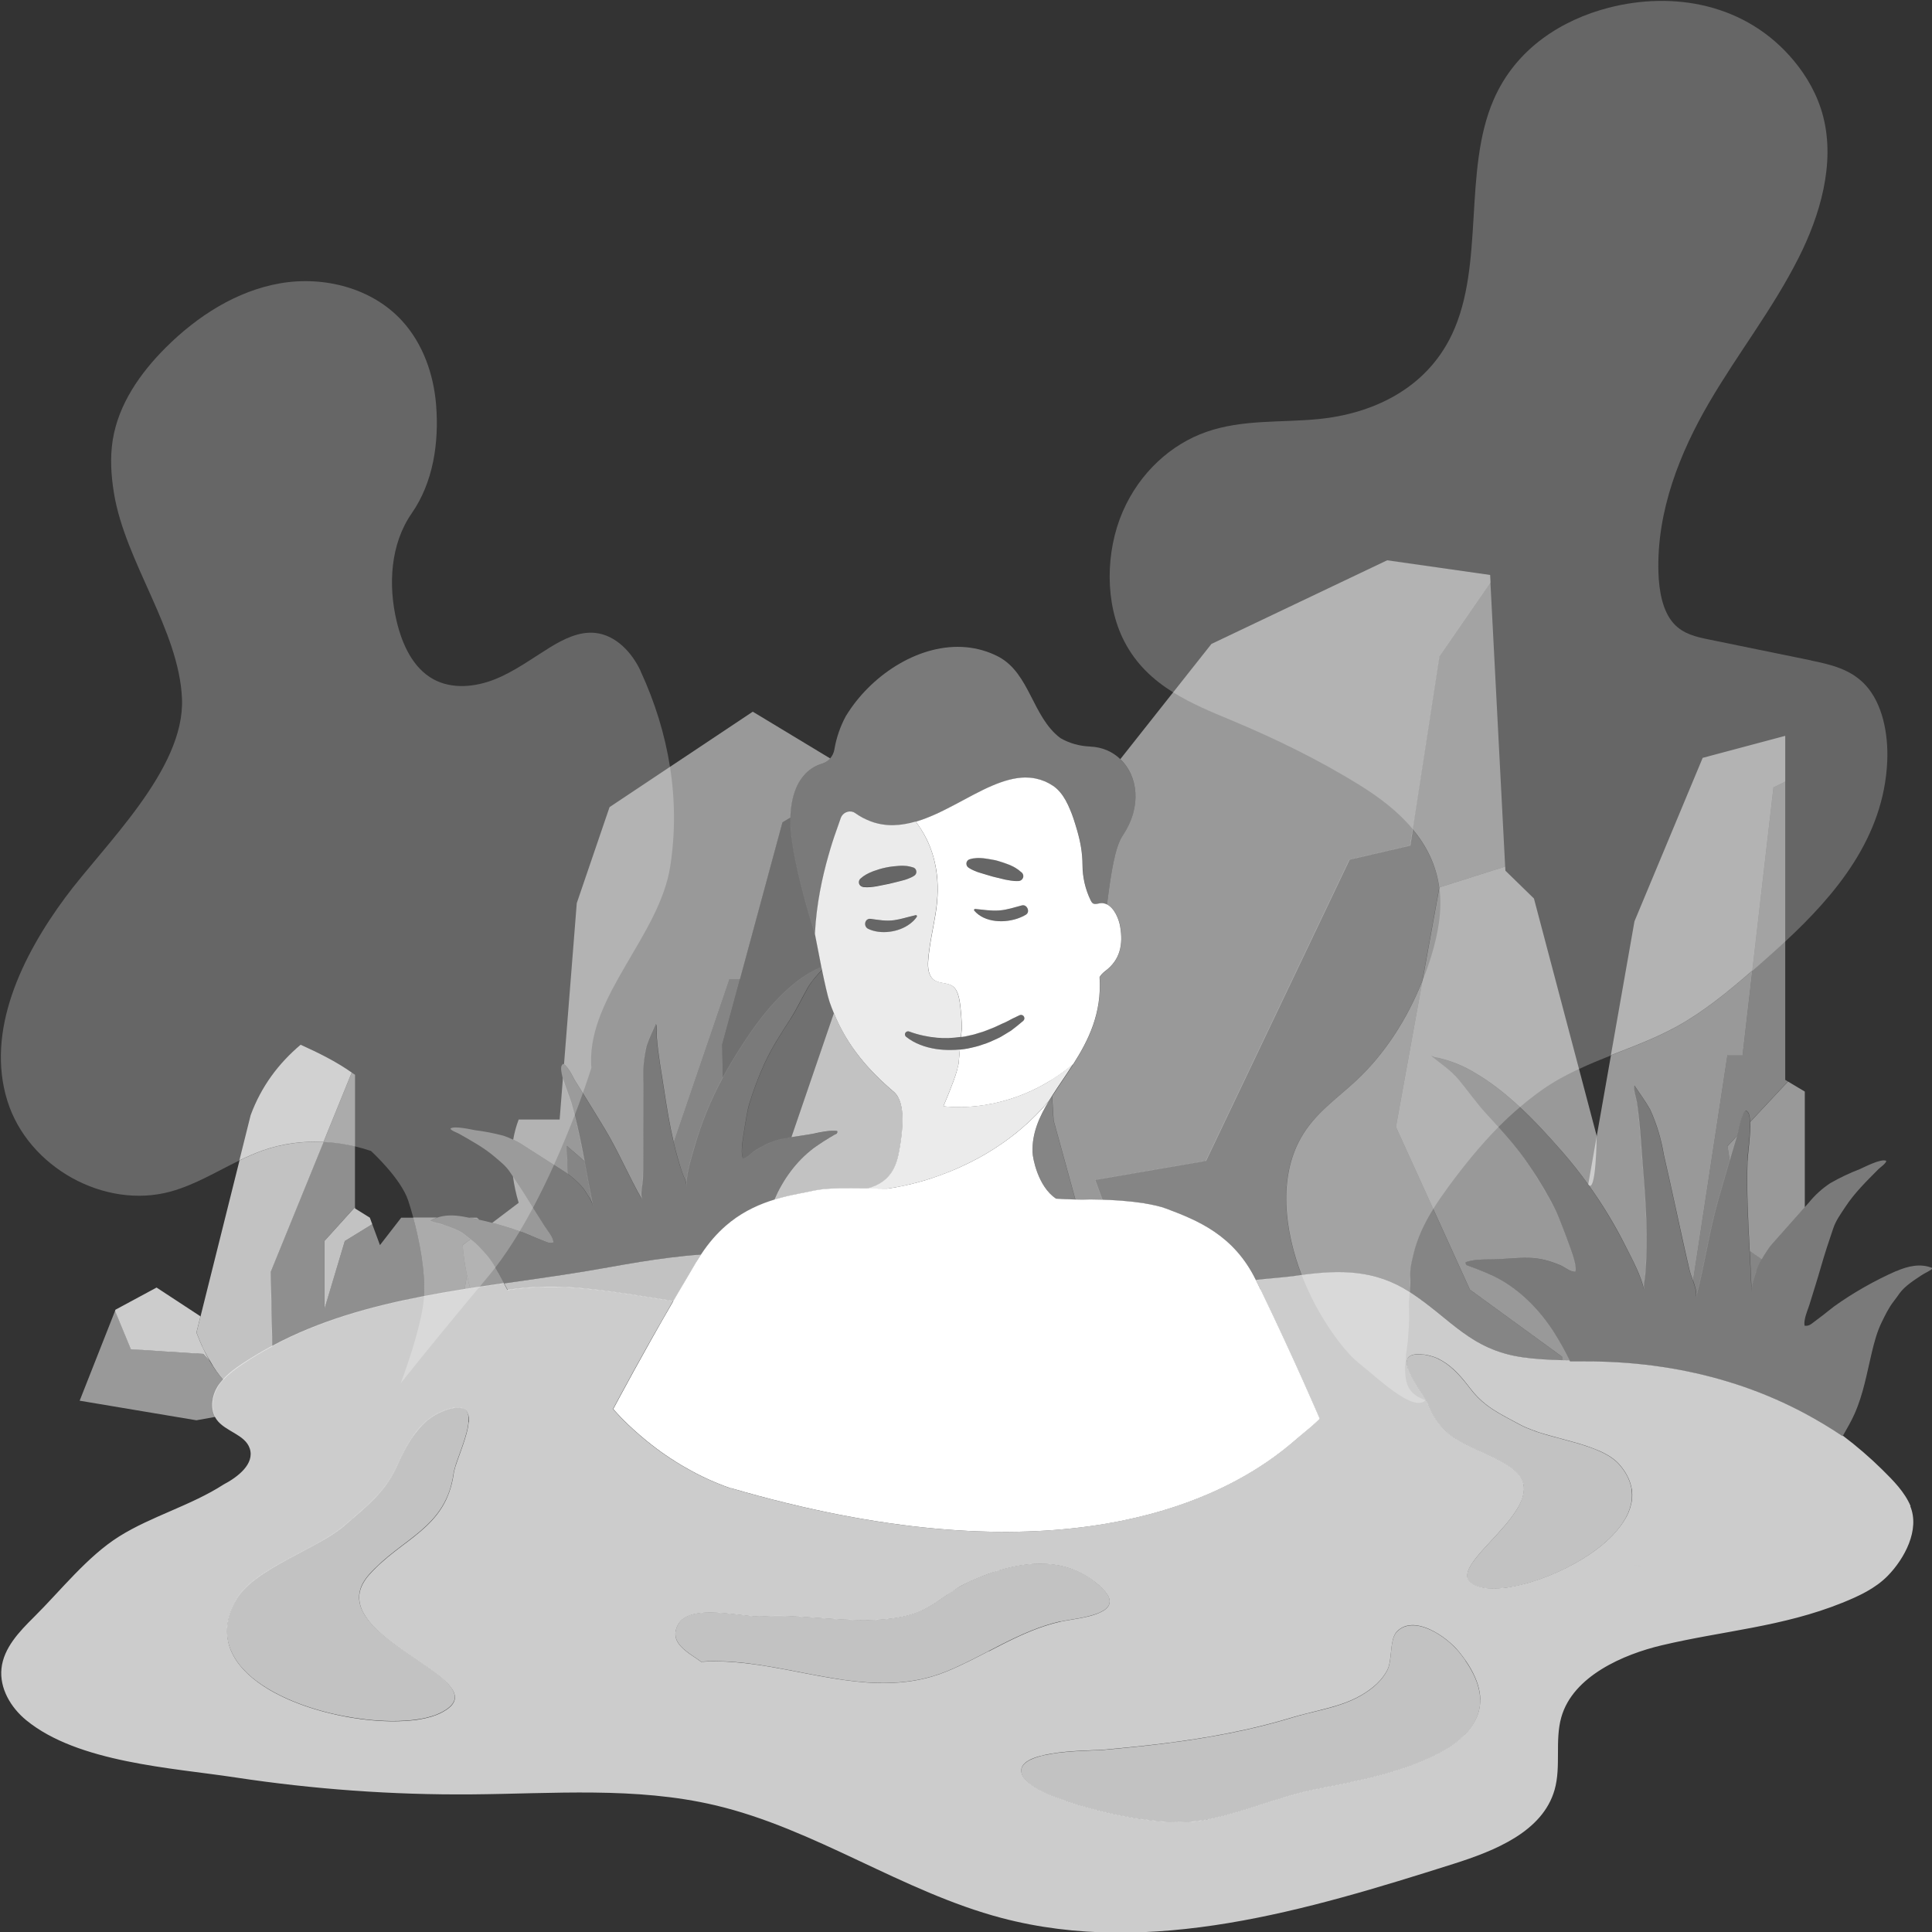 <svg viewBox="0 0 300 300" xmlns="http://www.w3.org/2000/svg"><rect x="0" y="0" width="300" height="300" fill="#333333" stroke="none"/><g fill="#fff"><path d="m 99.49 104.23 c -1.36 -2.94 -3.88 -5.62 -7.07 -5.95 -2.51 -.26 -4.93 .96 -7.09 2.29 -2.8 1.73 -5.47 3.71 -8.51 4.92 -3.05 1.21 -6.62 1.56 -9.51 -.01 -3.21 -1.75 -4.88 -5.46 -5.73 -9.06 -1.31 -5.55 -.98 -11.92 2.35 -16.71 3.32 -4.78 4.26 -10.89 3.79 -16.83 -.38 -4.77 -2.06 -9.52 -5.26 -13.03 -4.67 -5.13 -12.16 -7.03 -18.94 -5.86 s -12.88 5.09 -17.79 9.99 c -3.95 3.94 -7.33 8.78 -8.22 14.32 -.44 2.75 -.26 5.56 .19 8.3 1.76 10.7 10.12 21.25 10.56 31.91 .45 11 -12.08 22.67 -18.11 30.83 -6.74 9.11 -12.38 20.71 -9.01 31.58 3.2 10.33 15.12 16.94 25.4 14.09 3.75 -1.04 7.12 -3.11 10.64 -4.82 1.18 -.57 2.38 -1.1 3.61 -1.54 3.03 -1.07 6.25 -1.49 9.45 -1.33 1.65 .08 3.29 .31 4.89 .69 .84 .2 1.66 .43 2.48 .71 .07 .07 4.64 4.25 5.78 7.71 .25 .75 .52 1.66 .79 2.66 .97 3.59 1.92 8.43 1.66 12.23 0 .06 -.01 .13 -.01 .19 -.29 3.68 -2.21 9.4 -3.14 12 -.25 .71 -.42 1.16 -.48 1.3 .56 -.7 3.83 -4.83 10.44 -12.81 .23 -.28 .47 -.57 .71 -.85 .01 -.01 .01 -.02 .02 -.02 .34 -.41 .68 -.82 1.03 -1.24 .46 -.56 .93 -1.12 1.42 -1.71 .37 -.44 .72 -.89 1.08 -1.35 1.33 -1.73 2.59 -3.63 3.78 -5.61 .72 -1.2 1.41 -2.43 2.07 -3.67 1.18 -2.22 2.27 -4.47 3.25 -6.64 1.26 -2.8 2.35 -5.46 3.23 -7.75 .49 -1.27 .91 -2.41 1.26 -3.41 .87 -2.43 1.33 -3.94 1.33 -3.94 -.02 -.23 -.03 -.45 -.04 -.68 -.36 -10.59 10.64 -19.93 12.29 -30.63 .8 -5.18 .75 -10.35 -.04 -15.4 -.8 -5.1 -2.35 -10.08 -4.55 -14.84 z" opacity=".25"/><path d="m 281.19 102.54 c -5.29 -1.08 -10.59 -2.16 -15.88 -3.25 -1.91 -.39 -3.93 -.84 -5.4 -2.45 -1.74 -1.91 -2.3 -5.04 -2.39 -7.96 -.29 -9.55 3.36 -18.62 7.84 -26.31 s 9.88 -14.51 13.94 -22.56 c 3.29 -6.52 5.7 -14.57 3.8 -21.92 -.85 -3.31 -2.53 -6.22 -4.52 -8.62 -7.42 -8.96 -18.79 -10.86 -28.82 -8.26 -7.12 1.85 -14.35 6.23 -17.84 14.3 -4.76 10.99 -1.37 25.59 -6.43 36.35 -4.12 8.76 -12.71 12.42 -20.73 13.21 -5.85 .58 -11.83 .02 -17.48 2.01 -5.35 1.88 -10.28 6.21 -12.95 12.38 s -2.8 14.21 .24 20.11 c 1.84 3.58 4.55 6.03 7.59 7.93 2.84 1.77 5.96 3.06 8.95 4.3 6.87 2.87 13.64 6.15 20.14 10.19 2.86 1.78 5.82 3.98 8.13 6.77 2.09 2.51 3.65 5.5 4.13 9.1 0 .03 .01 .05 .01 .08 .45 3.52 -.24 7.12 -1.25 10.45 -.41 1.34 -.88 2.64 -1.39 3.91 -2.42 6.09 -5.96 11.47 -10.29 15.51 -3.01 2.81 -6.46 5.09 -8.62 8.95 -3.44 6.14 -2.54 14.25 .16 21.25 .4 1.03 .83 2.03 1.3 3 .08 .17 .16 .34 .24 .51 .44 .89 .91 1.76 1.4 2.58 .16 .28 .34 .57 .53 .88 .05 .09 .11 .18 .17 .27 .14 .22 .28 .45 .43 .68 .08 .12 .16 .24 .24 .36 .14 .21 .28 .42 .43 .63 .09 .14 .19 .27 .29 .41 .15 .21 .3 .41 .45 .62 .1 .14 .21 .27 .31 .41 .16 .2 .32 .41 .48 .61 .11 .14 .22 .27 .33 .4 .17 .2 .34 .39 .52 .59 .11 .12 .22 .25 .33 .37 .19 .21 .39 .4 .59 .59 .1 .09 .19 .19 .29 .28 .3 .27 .6 .53 .91 .77 s 0 0 0 0 c 2.01 1.53 7.87 7.28 9.89 5.56 .4 -.34 -2.63 -.36 -2.99 -3.67 -.23 -2.05 .09 -2.27 .05 -3.44 l .28 -2.08 c .15 -2.25 .25 -2.47 .2 -4.95 0 -.24 -.01 -.5 -.02 -.79 -.01 -.55 .06 -1.26 .12 -1.96 .06 -.68 .12 -1.34 .09 -1.81 h .03 v -.03 c -.12 -1.69 .11 -2.5 .43 -3.9 .6 -2.65 1.76 -5.01 3.11 -7.18 .72 -1.16 1.5 -2.28 2.29 -3.36 2.44 -3.33 5.03 -6.52 7.83 -9.36 1.08 -1.1 2.2 -2.12 3.34 -3.1 1.74 -1.48 3.54 -2.83 5.44 -3.97 1.23 -.73 2.48 -1.36 3.75 -1.95 1.64 -.76 3.3 -1.45 4.97 -2.11 3.47 -1.36 6.97 -2.65 10.3 -4.49 4.13 -2.29 7.93 -5.4 11.65 -8.64 .75 -.65 1.5 -1.31 2.24 -1.97 .95 -.84 1.91 -1.71 2.87 -2.6 7.74 -7.2 15.28 -16.07 15.81 -27.94 .19 -4.32 -.75 -8.95 -3.32 -11.79 -2.31 -2.55 -5.5 -3.26 -8.52 -3.88 z" opacity=".25"/><path d="m 247.94 176.41 l -2.76 -10.45 -6.99 -26.44 -4.43 -4.32 -.03 -.64 -10.22 3.23 -.01 .06 -2.62 14.44 -4.12 22.69 5.78 12.71 5.71 12.56 14.31 10.42 v .56 c .39 .01 .79 .01 1.18 .02 -.71 -1.4 -1.45 -2.79 -2.28 -4.11 -2.26 -3.62 -5.46 -6.91 -9.26 -8.85 -1.33 -.63 -2.68 -1.19 -4.07 -1.69 -.41 -.07 -.6 -.27 -.57 -.6 1.1 -.42 2.63 -.44 3.75 -.44 2.03 0 4.05 -.3 6.08 -.25 1.81 .05 3.27 .47 4.92 1.16 .71 .3 1.52 1.06 2.31 1 .2 -.64 -.25 -2.08 -.41 -2.62 s -2.09 -5.87 -2.81 -7.26 c -1.32 -2.56 -2.82 -5.03 -4.47 -7.38 -1.32 -1.88 -2.77 -3.56 -4.28 -5.23 -.6 -.66 -1.2 -1.32 -1.82 -1.99 -1.54 -1.68 -2.83 -3.52 -4.27 -5.28 -1.28 -1.55 -2.84 -2.53 -4.36 -3.78 .36 .18 .74 .3 1.15 .34 2.04 .47 3.95 1.25 5.74 2.35 2.45 1.43 4.74 3.26 6.89 5.26 2.38 2.21 4.59 4.64 6.63 6.98 1.42 1.63 2.75 3.31 4 5.05 s 1.32 -7.5 1.32 -7.5 z" opacity=".5"/><path d="m 219.37 128.75 l 4.14 -26.83 7.94 -11.5 -.06 -1.14 -15.99 -2.28 -27.29 12.99 -5.94 7.51 -8.2 10.37 c 2.7 2.59 3.4 7.36 .37 11.87 -1.23 1.83 -1.85 6.01 -2.44 10.7 1.18 .57 1.87 2.31 2.06 3.44 .47 2.78 -.01 5.17 -2.33 6.92 -.41 .3 -.67 .61 -.87 .94 .37 5.62 -1.73 9.83 -4.14 13.59 -1.09 1.7 -2.23 3.3 -3.24 4.9 l .23 3.76 3.39 12.31 c .88 .02 1.59 .03 1.61 .01 .01 -.01 1.07 -.03 2.6 .02 l -1.14 -3.11 17.21 -2.96 22.29 -46.77 9.43 -2.18 .39 -2.53 z" opacity=".5"/><path d="m 247.94 176.41 l -1.32 7.51 c 2.17 3.02 4.1 6.2 5.78 9.54 1.12 2.22 2.41 4.55 2.95 7 -.24 -.83 .04 -1.58 .13 -2.6 .46 -5.47 .1 -10.95 -.35 -16.4 -.28 -3.44 -.44 -6.95 -.96 -10.36 -.09 -.61 -.61 -2.04 -.38 -2.55 .82 1.23 1.72 2.43 2.44 3.73 1.02 2.24 1.73 4.59 2.13 7.02 .63 2.75 1.25 5.5 1.84 8.25 .7 3.21 1.39 6.41 2.14 9.6 .12 .51 .34 1.1 .56 1.71 l 5.34 -35.04 h 2.35 l 1.51 -13.08 c -3.72 3.24 -7.52 6.35 -11.65 8.64 -3.33 1.84 -6.83 3.13 -10.3 4.49 l -2.21 12.55 z" opacity=".5"/><path d="m 271.36 180.22 c -.16 4.7 .09 9.36 .34 14.04 l 1.86 1.28 c .6 -1.05 1.31 -2.04 1.63 -2.39 1.69 -1.89 3.38 -3.79 5.06 -5.7 v -17.95 l -2.61 -1.56 -5.87 6.28 c .09 1.91 -.35 4.8 -.4 6 z" opacity=".5"/><path d="m 272.1 150.72 l -1.51 13.08 h -2.35 l -5.34 35.04 c .31 .88 .59 1.78 .49 2.52 1.32 -4.99 2.01 -10.08 3.43 -15.08 .58 -2.03 1.17 -4.06 1.77 -6.08 l -.34 -2.24 1.46 -1.57 c .07 -.22 .13 -.44 .2 -.67 -.05 .16 .54 -2.92 1.19 -3.29 .47 .26 .53 .66 .6 1.14 .03 .19 .04 .41 .05 .64 l 5.87 -6.28 -.41 -.25 v -21.54 c -.96 .89 -1.92 1.76 -2.87 2.6 -.74 .66 -1.49 1.32 -2.24 1.97 z" opacity=".4"/><path d="m 228.24 200.25 l -5.71 -12.56 c -1.36 2.18 -2.51 4.53 -3.11 7.18 -.32 1.4 -.54 2.2 -.43 3.9 v .03 s -.03 0 -.03 0 c .03 .47 -.03 1.13 -.09 1.81 .02 .01 .04 .02 .06 .04 6.32 4.07 9.37 8.98 17.56 10.14 2.01 .28 4.03 .4 6.06 .44 v -.56 z" opacity=".4"/><path d="m 177.66 186.85 s 0 .01 0 .02 c 1.29 .2 2.5 .47 3.45 .83 4.87 1.82 10.48 4.08 13.9 11.08 1.16 -.13 2.32 -.25 3.48 -.34 .9 -.07 1.8 -.17 2.7 -.3 .31 -.04 .62 -.09 .92 -.13 -2.7 -7 -3.6 -15.11 -.16 -21.25 2.16 -3.86 5.61 -6.14 8.62 -8.95 4.33 -4.04 7.87 -9.42 10.29 -15.51 l 2.62 -14.44 c -.48 -3.6 -2.04 -6.59 -4.13 -9.1 l -.39 2.53 -9.43 2.18 -22.29 46.77 -17.21 2.96 1.14 3.11 c 1.76 .06 4.15 .2 6.33 .53 .05 0 .1 .01 .14 .01 z" opacity=".4"/><path d="m 294.46 197.36 c -3.34 1.47 -6.73 3.39 -9.69 5.52 -1.15 .92 -2.31 1.82 -3.49 2.69 -.32 .24 -.67 .34 -1.04 .29 -.01 0 -.01 0 -.02 0 -.06 -.27 -.04 -.59 .02 -.92 .14 -.84 .56 -1.79 .76 -2.45 .58 -1.9 1.19 -3.78 1.73 -5.68 .58 -2.04 1.25 -4.06 1.93 -6.06 .44 -1.28 1.12 -2.18 1.89 -3.35 1.44 -2.2 3.31 -4.01 5.15 -5.87 .26 -.26 1.19 -.89 1.2 -1.27 -.76 -.45 -3.75 1.14 -4.06 1.26 -1.61 .62 -3.16 1.35 -4.65 2.21 -1.27 .84 -2.38 1.85 -3.34 3.04 -.2 .23 -.41 .46 -.62 .69 -1.68 1.9 -3.36 3.8 -5.06 5.7 -.31 .35 -1.03 1.34 -1.63 2.39 -.37 .65 -.7 1.33 -.86 1.88 -.31 1.1 -.74 2.09 -.71 3.23 -.07 -2.14 -.18 -4.26 -.3 -6.39 -.25 -4.67 -.5 -9.33 -.34 -14.04 .04 -1.2 .49 -4.09 .4 -6 -.01 -.23 -.03 -.45 -.05 -.64 -.07 -.48 -.14 -.89 -.6 -1.14 -.65 .38 -1.23 3.45 -1.19 3.29 -.07 .22 -.13 .44 -.2 .67 -.38 1.27 -.75 2.54 -1.13 3.8 -.6 2.03 -1.19 4.05 -1.77 6.08 -1.42 5 -2.11 10.09 -3.43 15.08 .1 -.74 -.18 -1.64 -.49 -2.52 -.21 -.61 -.44 -1.2 -.56 -1.71 -.76 -3.19 -1.45 -6.4 -2.14 -9.6 -.59 -2.76 -1.21 -5.51 -1.84 -8.25 -.4 -2.44 -1.11 -4.78 -2.13 -7.02 -.72 -1.3 -1.61 -2.5 -2.44 -3.73 -.23 .51 .29 1.95 .38 2.55 .51 3.42 .67 6.93 .96 10.36 .45 5.46 .81 10.94 .35 16.4 -.09 1.02 -.37 1.77 -.13 2.6 -.54 -2.45 -1.83 -4.79 -2.95 -7 -1.69 -3.34 -3.61 -6.52 -5.78 -9.54 -1.25 -1.74 -2.58 -3.42 -4 -5.05 -2.04 -2.35 -4.25 -4.77 -6.63 -6.98 -2.15 -2 -4.44 -3.83 -6.89 -5.26 -1.79 -1.1 -3.71 -1.88 -5.74 -2.35 -.41 -.04 -.79 -.16 -1.15 -.34 1.51 1.25 3.08 2.23 4.36 3.78 1.44 1.76 2.73 3.6 4.27 5.28 .61 .67 1.22 1.33 1.82 1.99 1.51 1.67 2.96 3.35 4.28 5.23 1.65 2.36 3.14 4.83 4.47 7.38 .72 1.39 2.65 6.72 2.81 7.26 .16 .55 .6 1.99 .41 2.62 -.79 .06 -1.6 -.71 -2.31 -1 -1.65 -.69 -3.11 -1.11 -4.92 -1.16 -2.03 -.05 -4.04 .24 -6.08 .25 -1.13 0 -2.65 .01 -3.75 .44 -.03 .33 .17 .54 .57 .6 1.38 .5 2.74 1.06 4.07 1.69 3.8 1.95 7 5.24 9.26 8.85 .83 1.32 1.56 2.71 2.28 4.11 .03 .06 .06 .11 .09 .17 h .69 c 1.82 0 3.65 .01 5.47 .08 3.7 .16 7.31 .57 10.82 1.23 6.89 1.29 13.4 3.53 19.45 6.76 2.01 1.07 3.97 2.25 5.88 3.54 .02 -.03 .03 -.05 .04 -.08 .63 -1.12 1.29 -2.23 1.81 -3.4 1.37 -3.07 1.92 -6.35 2.7 -9.61 .37 -1.54 .81 -3.18 1.51 -4.61 .56 -1.14 1.11 -2.3 1.91 -3.31 .31 -.39 .57 -.78 .86 -1.18 .86 -1.18 2.27 -2.05 3.45 -2.84 .52 -.35 1.29 -.64 1.73 -1.07 -1.86 -.81 -3.88 -.34 -5.67 .45 z" opacity=".35"/><path d="m 31.41 209.1 c .05 .11 .1 .22 .16 .33 .34 .7 .7 1.37 1.11 2 .58 1.05 1.24 1.99 2 2.84 .86 -.96 1.94 -1.75 3.03 -2.48 1.49 -1 3.02 -1.91 4.58 -2.74 l -.25 -11.58 8.21 -20.15 c -3.2 -.15 -6.42 .26 -9.45 1.33 -1.23 .44 -2.43 .97 -3.61 1.54 l -6.68 26.73 c .19 .5 .39 .98 .59 1.46 .11 .25 .21 .49 .32 .72 z" opacity=".7"/><path d="m 64.17 189.08 h -1.87 l -3.3 4.26 -1.2 -3.25 -4.26 2.62 -3.18 10.55 v -10.55 l 4.76 -5.28 v -9.43 c -1.61 -.39 -3.25 -.61 -4.89 -.69 l -8.21 20.15 .25 11.58 c 7.34 -3.93 15.34 -6.16 23.56 -7.74 .26 -3.8 -.69 -8.64 -1.66 -12.23 z" opacity=".45"/><path d="m 31.59 210.24 l .92 1.01 c -.33 -.58 -.65 -1.19 -.94 -1.82 -.05 -.11 -.1 -.22 -.16 -.33 -.11 -.24 -.22 -.48 -.32 -.72 -.2 -.47 -.4 -.96 -.59 -1.46 l .63 -2.52 -6.82 -4.47 -6.38 3.44 -.07 .19 2.46 5.95 11.26 .73 z" opacity=".75"/><path d="m 33.8 215.42 c .25 -.42 .54 -.8 .87 -1.15 -.81 -.9 -1.52 -1.92 -2.16 -3.03 l -.92 -1.01 -11.26 -.73 -2.46 -5.95 -5.5 13.95 18.13 3.04 2.94 -.53 c -.71 -1.41 -.46 -3.21 .37 -4.59 z" opacity=".5"/><path d="m 104.04 119.07 l -9.39 6.26 -5.09 14.91 -1.98 25.02 c .64 .35 1.64 2.4 1.57 2.29 .45 .73 .9 1.45 1.35 2.17 1.13 1.83 2.26 3.65 3.37 5.49 2.2 3.64 3.78 7.48 5.88 11.13 -.39 -.94 .08 -2.46 .1 -3.48 .05 -2.63 .04 -5.25 .03 -7.88 -.01 -2.26 0 -4.51 .02 -6.77 -.12 -1.97 .06 -3.93 .52 -5.86 .38 -1.15 .93 -2.24 1.41 -3.35 .3 .36 .12 1.57 .16 2.06 .21 2.76 .74 5.52 1.15 8.25 .41 2.71 .85 5.41 1.48 8.08 l 8.65 -25.35 h 1.63 l 6.6 -24.36 1.23 -.74 c 0 -.07 0 -.16 0 -.23 .15 -3.28 1.11 -5.27 2.25 -6.48 .85 -.91 1.81 -1.38 2.61 -1.62 .52 -.16 .97 -.45 1.32 -.84 l -12.02 -7.26 -12.84 8.56 z" opacity=".5"/><path d="m 112.24 167.33 c .42 -.78 .86 -1.56 1.32 -2.32 2.53 -4.19 5.53 -8.72 9.46 -12.01 1.35 -1.18 2.87 -2.14 4.56 -2.88 -.41 -1.99 -.77 -3.9 -.92 -4.71 -.7 -2.18 -2.74 -8.82 -3.58 -14.17 -.25 -1.61 -.39 -3.09 -.36 -4.31 l -1.23 .74 -9.35 34.5 z" opacity=".3"/><path d="m 126.63 175.96 c -1.23 .26 -2.48 .4 -3.72 .6 -.55 .09 -1.09 .19 -1.63 .31 -1.57 .37 -2.76 .96 -4.07 1.8 -.57 .36 -1.13 1.11 -1.83 1.2 -.29 -.46 -.18 -1.66 -.15 -2.12 .04 -.45 .7 -4.95 1.06 -6.17 .67 -2.23 1.49 -4.43 2.48 -6.57 1.1 -2.38 2.5 -4.51 3.93 -6.74 1.02 -1.59 1.79 -3.26 2.72 -4.89 .61 -1.07 1.41 -1.92 2.23 -2.8 -.03 -.15 -.06 -.31 -.1 -.46 -1.69 .74 -3.21 1.7 -4.56 2.88 -3.93 3.29 -6.93 7.82 -9.46 12.01 -.46 .77 -.9 1.54 -1.32 2.32 -1.88 3.48 -3.35 7.09 -4.42 10.83 -.55 1.93 -1.23 3.99 -1.23 6 .05 -.69 -.34 -1.22 -.61 -2.01 -.54 -1.57 -.99 -3.16 -1.36 -4.77 -.63 -2.67 -1.07 -5.38 -1.48 -8.08 -.41 -2.73 -.94 -5.5 -1.15 -8.25 -.04 -.49 .14 -1.7 -.16 -2.06 -.48 1.11 -1.03 2.21 -1.41 3.35 -.46 1.94 -.63 3.89 -.52 5.86 -.03 2.26 -.03 4.51 -.02 6.77 .01 2.63 .02 5.25 -.03 7.88 -.02 1.02 -.49 2.55 -.1 3.48 -2.1 -3.65 -3.68 -7.49 -5.88 -11.13 -1.11 -1.84 -2.24 -3.66 -3.37 -5.49 -.45 -.72 -.9 -1.45 -1.35 -2.17 .07 .11 -.93 -1.95 -1.57 -2.29 -.03 -.02 -.07 -.05 -.1 -.06 -.36 .29 -.34 .61 -.31 1 .03 .34 .12 .75 .23 1.18 .38 1.42 1.11 3.13 1.34 3.93 .17 .61 .33 1.21 .49 1.82 .61 2.38 1.09 4.79 1.54 7.19 .44 2.34 .85 4.68 1.34 7.03 -.19 -.9 -.75 -1.59 -1.23 -2.39 -.55 -.91 -1.96 -2.13 -2.69 -2.67 -.12 -.09 -.22 -.16 -.29 -.21 -.63 -.4 -1.25 -.8 -1.88 -1.2 -1.43 -.91 -2.86 -1.83 -4.29 -2.74 -.64 -.45 -1.32 -.83 -2.03 -1.17 -.48 -.22 -.96 -.43 -1.47 -.6 -1.47 -.39 -2.96 -.68 -4.48 -.87 -.29 -.04 -3.21 -.74 -3.78 -.24 .08 .3 1.02 .62 1.29 .77 1.96 1.12 3.94 2.19 5.62 3.64 .9 .77 1.66 1.35 2.29 2.27 .17 .24 .33 .49 .49 .73 .81 1.2 1.62 2.41 2.36 3.65 .24 .4 .5 .8 .75 1.2 .61 .97 1.23 1.94 1.85 2.92 .43 .67 1.33 1.7 1.33 2.49 -.32 .11 -.65 .1 -.98 -.03 -1.2 -.46 -2.39 -.95 -3.56 -1.46 -.23 -.09 -.47 -.16 -.71 -.24 -1.38 -.49 -2.8 -.93 -4.25 -1.31 -.68 -.18 -1.36 -.34 -2.05 -.49 -.1 -.02 -.2 -.04 -.29 -.06 -.41 -.09 -.83 -.16 -1.24 -.24 -.33 -.06 -.66 -.13 -.98 -.19 -1.34 -.23 -2.76 -.27 -4.02 .19 -.35 .13 -.69 .28 -1.01 .5 .47 .26 1.19 .34 1.71 .52 1.19 .4 2.59 .82 3.56 1.59 .32 .25 .62 .5 .95 .74 .01 .01 .02 .02 .03 .02 .89 .64 1.59 1.44 2.3 2.23 .58 .64 1.07 1.38 1.52 2.12 .24 .4 .47 .8 .69 1.2 .23 .43 .46 .86 .69 1.29 3.53 -.51 7.06 -1 10.55 -1.55 1.51 -.24 3.02 -.48 4.51 -.75 .44 -.08 .87 -.15 1.31 -.23 3.15 -.56 6.21 -1.08 9.24 -1.46 1.66 -.21 3.32 -.38 4.97 -.49 1.2 -1.81 2.48 -3.26 3.82 -4.43 2.15 -1.87 4.45 -3.04 6.81 -3.83 .24 -.08 .48 -.16 .72 -.23 1.3 -3.04 3.37 -5.98 6.16 -8.07 1.04 -.73 2.11 -1.42 3.22 -2.06 .34 -.13 .47 -.32 .39 -.57 -1.04 -.13 -2.37 .14 -3.36 .34 z" opacity=".35"/><path d="m 296.69 233.9 c -.93 -2.23 -2.7 -4 -4.42 -5.7 -1.95 -1.92 -3.99 -3.67 -6.11 -5.27 -.02 .03 -.03 .05 -.04 .08 -1.91 -1.29 -3.87 -2.46 -5.88 -3.54 -6.04 -3.22 -12.55 -5.47 -19.45 -6.76 -3.51 -.66 -7.12 -1.07 -10.82 -1.23 -1.82 -.08 -3.64 -.09 -5.47 -.08 -.23 0 -.46 0 -.69 0 -.03 -.06 -.06 -.11 -.09 -.17 -.39 0 -.79 -.01 -1.18 -.02 -2.03 -.05 -4.05 -.16 -6.06 -.44 -8.19 -1.15 -11.24 -6.06 -17.56 -10.14 -.02 -.01 -.04 -.02 -.06 -.04 -5.39 -3.45 -10.79 -3.41 -16.77 -2.61 -.31 .04 -.61 .08 -.92 .13 -.9 .13 -1.8 .22 -2.7 .3 -1.16 .1 -2.32 .21 -3.48 .34 0 0 0 .01 .01 .01 .24 .5 .48 .98 .71 1.47 5.43 11.21 9.19 20.08 9.19 20.08 s -.41 .42 -1.18 1.1 c -.36 .32 -.79 .68 -1.3 1.09 -.81 .65 -2.69 2.47 -5.91 4.64 -10.48 7.09 -35.13 17.93 -83.09 3.92 l .09 .07 c -.12 -.04 -.23 -.08 -.35 -.13 -.24 -.09 -.48 -.17 -.72 -.26 -.14 -.06 -.28 -.11 -.43 -.17 -.21 -.08 -.41 -.16 -.61 -.24 -.14 -.06 -.28 -.12 -.43 -.18 -.19 -.08 -.39 -.16 -.58 -.25 -.15 -.07 -.3 -.14 -.45 -.2 -.18 -.08 -.36 -.16 -.54 -.25 -.14 -.07 -.27 -.13 -.41 -.2 -.18 -.09 -.37 -.18 -.55 -.27 -.13 -.06 -.25 -.13 -.37 -.19 -.19 -.1 -.37 -.19 -.55 -.29 -.12 -.06 -.23 -.12 -.34 -.19 -.19 -.1 -.37 -.2 -.56 -.31 -.1 -.06 -.2 -.12 -.3 -.17 -.19 -.11 -.38 -.22 -.57 -.33 -.09 -.05 -.17 -.11 -.26 -.16 -.19 -.12 -.39 -.23 -.57 -.35 -.08 -.05 -.15 -.1 -.23 -.15 -.19 -.12 -.39 -.25 -.58 -.37 -.07 -.04 -.13 -.09 -.2 -.13 -.19 -.13 -.39 -.26 -.58 -.39 -.06 -.04 -.11 -.08 -.16 -.11 -.2 -.14 -.39 -.27 -.58 -.41 -.04 -.03 -.08 -.06 -.12 -.09 -.2 -.14 -.4 -.29 -.59 -.43 -.03 -.02 -.06 -.04 -.09 -.07 -.2 -.15 -.4 -.3 -.59 -.45 -.02 -.02 -.04 -.03 -.06 -.05 -.2 -.15 -.39 -.31 -.58 -.46 -.01 -.01 -.03 -.02 -.04 -.03 -.19 -.16 -.38 -.31 -.56 -.46 -.23 -.19 -.43 -.36 -.64 -.54 -.03 .04 -.07 .08 -.11 .12 -.11 .13 -.22 .28 -.34 .44 .12 -.16 .23 -.31 .34 -.44 .03 -.04 .07 -.08 .11 -.12 -2.67 -2.29 -4.13 -4.06 -4.13 -4.06 s 1.21 -2.29 3.27 -6.04 c 1.57 -2.86 3.65 -6.56 6.06 -10.74 -3.3 -.5 -6.61 -1.07 -9.92 -1.51 -1.9 -.25 -3.81 -.46 -5.72 -.59 -.14 -.01 -.27 -.02 -.41 -.03 -3.16 -.19 -6.46 -.09 -9.68 .41 -.18 -.35 -.37 -.7 -.56 -1.05 -1.29 .19 -2.58 .38 -3.87 .57 -.46 .07 -.92 .14 -1.38 .21 h -.01 c -.3 .05 -.6 .1 -.89 .14 -2.11 .34 -4.21 .7 -6.3 1.1 -8.21 1.58 -16.22 3.8 -23.56 7.74 -1.56 .84 -3.08 1.75 -4.58 2.74 -1.09 .73 -2.16 1.51 -3.03 2.48 0 0 0 0 -.01 .01 -.32 .36 -.62 .74 -.87 1.15 -.82 1.38 -1.08 3.19 -.37 4.59 .08 .16 .17 .32 .28 .47 1.36 1.87 4.41 2.29 5.14 4.48 .79 2.38 -1.83 4.42 -4.06 5.59 -5.03 3.25 -11.21 4.93 -16.19 8.05 -4.97 3.11 -9.1 8.42 -13.27 12.55 -2.28 2.26 -4.69 4.78 -5.03 7.96 -.33 3.08 1.44 6.08 3.85 8.05 8.04 6.58 22.59 7.38 32.46 8.88 12.13 1.84 24.41 2.73 36.69 2.63 12.64 -.1 25.47 -1.21 37.77 1.68 15.57 3.65 29.09 13.44 44.55 17.52 23.09 6.08 47.36 -1.19 70.12 -8.4 6.48 -2.05 13.88 -5.01 15.73 -11.52 1.03 -3.64 .01 -7.62 1.04 -11.26 1.81 -6.4 9.67 -9.77 15.6 -11.17 9.54 -2.26 18.76 -2.86 28.03 -6.6 2.56 -1.03 5.13 -2.22 7.06 -4.19 2.6 -2.66 5.02 -7.14 3.49 -10.82 z m -223.92 -13.09 c -.02 .26 -.06 .54 -.11 .82 -.05 .29 -.12 .58 -.2 .89 -.08 .3 -.17 .62 -.27 .93 -.34 1.1 -.77 2.23 -1.12 3.23 -.1 .28 -.19 .56 -.28 .81 -.08 .26 -.16 .5 -.21 .72 -.06 .22 -.1 .43 -.13 .61 -.08 .54 -.17 1.05 -.29 1.53 -.24 .97 -.56 1.84 -.94 2.63 -.77 1.58 -1.81 2.85 -3 3.98 s -2.52 2.13 -3.89 3.16 c -.68 .52 -1.37 1.05 -2.05 1.61 -.34 .28 -.68 .57 -1.01 .87 -.34 .3 -.67 .61 -.99 .93 -.33 .32 -.65 .66 -.96 1.01 -.27 .3 -.5 .6 -.69 .9 s -.35 .59 -.48 .88 c -.25 .58 -.37 1.15 -.37 1.71 0 .21 .01 .42 .04 .62 .06 .41 .17 .82 .34 1.22 .08 .2 .18 .4 .29 .6 .29 .53 .66 1.04 1.09 1.55 .22 .25 .45 .5 .7 .75 .49 .5 1.04 .98 1.62 1.46 3.2 2.62 7.45 4.95 9.53 7.06 .38 .38 .68 .76 .9 1.13 s .34 .73 .35 1.08 c .02 .53 -.21 1.05 -.76 1.55 -.36 .34 -.87 .66 -1.53 .99 -.82 .4 -1.84 .7 -3 .91 -.39 .07 -.79 .13 -1.21 .17 -.42 .05 -.85 .08 -1.29 .11 -1.33 .08 -2.78 .07 -4.28 -.04 -4.51 -.31 -9.58 -1.45 -13.83 -3.32 -1.42 -.63 -2.75 -1.33 -3.93 -2.12 -1.19 -.79 -2.23 -1.66 -3.09 -2.6 -.28 -.32 -.55 -.64 -.79 -.97 -.72 -1 -1.24 -2.07 -1.49 -3.22 -.09 -.38 -.14 -.77 -.17 -1.17 -.04 -.6 -.01 -1.22 .1 -1.85 .14 -.85 .41 -1.72 .84 -2.63 .11 -.23 .22 -.46 .35 -.69 .68 -1.27 1.81 -2.4 3.19 -3.44 .69 -.52 1.44 -1.02 2.23 -1.5 2.76 -1.69 5.99 -3.2 8.64 -4.78 .57 -.34 1.11 -.68 1.61 -1.03 .51 -.35 .97 -.71 1.39 -1.08 .45 -.39 .88 -.76 1.3 -1.12 .84 -.72 1.62 -1.41 2.35 -2.1 s 1.41 -1.39 2.03 -2.15 c .94 -1.14 1.75 -2.4 2.45 -3.97 .13 -.29 .26 -.57 .39 -.86 .41 -.86 .85 -1.73 1.35 -2.55 .17 -.28 .34 -.55 .52 -.81 .54 -.79 1.14 -1.54 1.82 -2.19 .27 -.26 .55 -.5 .84 -.72 .49 -.37 1.03 -.69 1.6 -.96 .46 -.22 .94 -.42 1.46 -.56 1.02 -.28 1.74 -.27 2.22 -.06 .16 .07 .3 .17 .41 .29 .02 .02 .03 .04 .04 .05 .08 .09 .14 .19 .19 .29 .05 .11 .09 .22 .13 .34 .03 .13 .06 .26 .08 .41 .01 .11 .02 .23 .02 .35 s -.01 .25 -.02 .38 z m 186.24 19.98 s 0 0 0 0 c -.12 .24 -.25 .46 -.39 .66 .14 -.2 .27 -.42 .39 -.66 z m -105.46 15.59 c -2.16 1.12 -4.31 2.24 -6.55 3.16 -.79 .32 -1.57 .59 -2.36 .82 -1.18 .34 -2.36 .58 -3.55 .74 -1.58 .21 -3.16 .28 -4.75 .24 -2.38 -.06 -4.76 -.36 -7.15 -.75 -.4 -.07 -.8 -.13 -1.2 -.21 -.46 -.08 -.92 -.17 -1.39 -.25 -.73 -.14 -1.47 -.28 -2.2 -.42 -1.6 -.31 -3.19 -.62 -4.79 -.89 -.8 -.14 -1.6 -.26 -2.39 -.37 -1.99 -.28 -3.98 -.46 -5.97 -.48 -.01 0 -.01 0 -.02 0 -.79 0 -1.58 .02 -2.37 .07 -.44 -.34 -.98 -.68 -1.52 -1.05 -.14 -.09 -.27 -.19 -.4 -.28 -.19 -.14 -.38 -.29 -.56 -.44 -.1 -.09 -.2 -.17 -.3 -.26 -.58 -.53 -1.03 -1.13 -1.17 -1.83 -.02 -.12 -.04 -.24 -.04 -.36 -.02 -.45 .1 -.94 .38 -1.49 1.22 -2.33 5.19 -2.07 8.68 -1.69 .29 .03 .58 .07 .86 .1 .56 .06 1.11 .13 1.61 .18 .25 .02 .5 .05 .73 .06 .53 .04 1.01 .05 1.41 .02 4.65 -.36 10.79 .66 16.39 .57 1.26 -.02 2.49 -.1 3.67 -.26 1.97 -.27 3.8 -.77 5.38 -1.65 1.08 -.6 2.08 -1.31 3.09 -2.01 .51 -.35 1.02 -.69 1.54 -1.02 s 1.06 -.63 1.63 -.89 c .42 -.2 .84 -.39 1.27 -.57 .86 -.37 1.74 -.71 2.64 -1.01 .45 -.15 .9 -.29 1.35 -.42 1.87 -.54 3.79 -.88 5.67 -.92 .94 -.02 1.88 .04 2.8 .18 s 1.82 .38 2.7 .72 c 1.17 .45 2.3 1.08 3.37 1.93 .39 .31 .77 .64 1.13 1.01 .68 .68 1.03 1.25 1.12 1.75 .03 .17 .03 .32 .01 .47 -.03 .17 -.08 .33 -.17 .48 -.13 .22 -.33 .42 -.57 .6 -.16 .12 -.35 .23 -.55 .33 -.1 .05 -.21 .1 -.31 .15 -.65 .29 -1.44 .51 -2.23 .68 -.27 .06 -.53 .11 -.8 .16 -.53 .1 -1.05 .18 -1.51 .26 -.23 .04 -.46 .07 -.66 .11 -.31 .05 -.58 .1 -.8 .15 -.79 .18 -1.57 .39 -2.33 .64 -1.53 .49 -3.01 1.11 -4.47 1.79 s -2.9 1.43 -4.33 2.17 z m 76.3 7.56 c .01 1.2 -.29 2.3 -.83 3.3 -.2 .37 -.42 .73 -.68 1.07 -.27 .36 -.55 .7 -.88 1.03 -.22 .22 -.46 .44 -.7 .65 -.74 .64 -1.58 1.23 -2.51 1.77 -1.23 .72 -2.6 1.37 -4.04 1.94 -1.23 .49 -2.52 .93 -3.82 1.33 -.86 .26 -1.73 .51 -2.59 .73 -1.72 .45 -3.4 .83 -4.94 1.15 -1.16 .24 -2.24 .45 -3.2 .64 -.32 .06 -.63 .12 -.92 .18 -3.62 .7 -7.17 1.92 -10.7 3.02 -2.4 .75 -4.79 1.44 -7.2 1.88 -.74 .13 -1.52 .22 -2.35 .27 -.83 .04 -1.69 .05 -2.58 .01 -4 -.15 -8.5 -1.02 -12.3 -2.04 -.42 -.11 -.84 -.23 -1.24 -.35 -.81 -.23 -1.57 -.47 -2.29 -.71 -.57 -.19 -1.53 -.5 -2.58 -.92 -.42 -.17 -.85 -.35 -1.27 -.55 -1.91 -.89 -3.71 -2.09 -3.65 -3.47 .03 -.6 .43 -1.08 1.08 -1.47 .43 -.26 .98 -.47 1.59 -.65 s 1.3 -.33 2.01 -.45 c .72 -.12 1.46 -.21 2.2 -.28 1.48 -.14 2.93 -.2 4.04 -.24 .56 -.02 1.03 -.03 1.37 -.05 .17 -.01 .32 -.02 .42 -.03 6.65 -.59 13.04 -1.3 19.41 -2.56 .91 -.18 1.82 -.37 2.73 -.57 2.42 -.54 4.85 -1.17 7.29 -1.91 1.33 -.4 2.72 -.72 4.1 -1.07 1.16 -.29 2.31 -.59 3.43 -.97 s 2.2 -.84 3.21 -1.44 c .41 -.24 .8 -.5 1.18 -.77 .84 -.61 1.59 -1.3 2.2 -2.15 .2 -.28 .39 -.58 .56 -.9 .39 -.73 .48 -1.83 .6 -2.91 .02 -.22 .05 -.43 .07 -.64 .05 -.42 .12 -.83 .21 -1.2 .13 -.49 .31 -.92 .59 -1.22 .5 -.53 1.08 -.84 1.72 -.97 .42 -.09 .87 -.1 1.32 -.04 .68 .08 1.39 .3 2.08 .61 .92 .42 1.82 .99 2.61 1.61 .39 .31 .76 .63 1.09 .95 .19 .18 .35 .36 .51 .53 .12 .13 .24 .26 .34 .39 .38 .47 .73 .93 1.04 1.38 s .59 .89 .83 1.32 c .97 1.72 1.42 3.27 1.45 4.69 v .06 z m 20.66 -25.64 c -.77 .82 -1.67 1.6 -2.65 2.33 -2.94 2.2 -6.64 3.97 -10.06 5.01 -1.14 .35 -2.25 .61 -3.29 .79 -.35 .06 -.69 .11 -1.02 .14 -1.32 .15 -2.49 .13 -3.43 -.09 -.57 -.13 -1.01 -.3 -1.35 -.49 -.51 -.29 -.78 -.65 -.86 -1.06 -.05 -.28 -.02 -.57 .08 -.9 .77 -2.49 5.66 -6.27 7.75 -9.89 .07 -.13 .15 -.25 .22 -.38 .24 -.47 .44 -.93 .56 -1.39 .19 -.68 .23 -1.35 .08 -2 -.1 -.43 -.3 -.85 -.59 -1.25 -.3 -.4 -.7 -.79 -1.21 -1.16 -.61 -.43 -1.23 -.81 -1.85 -1.15 -.31 -.17 -.62 -.33 -.94 -.49 -.46 -.23 -.92 -.43 -1.37 -.64 -.16 -.08 -.33 -.16 -.49 -.23 -1.24 -.56 -2.44 -1.09 -3.56 -1.75 s -2.14 -1.45 -3.02 -2.54 c -.44 -.54 -.84 -1.15 -1.2 -1.86 -.18 -.35 -.34 -.73 -.5 -1.13 -.05 -.13 -.12 -.28 -.21 -.44 -.08 -.16 -.18 -.34 -.29 -.52 s -.23 -.38 -.36 -.58 c -.45 -.7 -.98 -1.5 -1.44 -2.29 -.13 -.22 -.26 -.45 -.37 -.67 -.12 -.22 -.22 -.44 -.32 -.65 -.09 -.21 -.17 -.42 -.23 -.61 -.03 -.1 -.06 -.2 -.08 -.29 s -.04 -.19 -.05 -.28 c -.02 -.12 -.02 -.22 -.02 -.33 0 -.1 .02 -.19 .04 -.28 s .05 -.18 .09 -.26 c .01 -.02 .01 -.03 .02 -.05 .26 -.44 .87 -.69 1.98 -.64 .43 .02 .83 .09 1.22 .17 .49 .11 .96 .26 1.41 .46 .16 .07 .32 .16 .47 .25 .1 .05 .21 .1 .3 .16 1.72 1.01 3.09 2.63 4.29 4.22 .82 1.08 1.67 1.91 2.59 2.62 .62 .47 1.26 .89 1.95 1.29 s 1.41 .79 2.19 1.2 c .39 .21 .79 .42 1.2 .64 .53 .28 1.14 .53 1.79 .77 .3 .11 .59 .22 .91 .33 2.33 .75 5.08 1.34 7.51 2.16 .69 .23 1.36 .49 1.99 .76 1.25 .56 2.32 1.23 3.07 2.09 1.02 1.17 1.61 2.34 1.85 3.51 .02 .08 .05 .16 .06 .25 .05 .31 .08 .62 .08 .93 .01 .93 -.2 1.85 -.57 2.74 -.13 .3 -.27 .6 -.44 .89 -.49 .88 -1.14 1.73 -1.91 2.55 z m 4.18 4.89 s 0 0 0 0 c -.08 -.01 -.16 -.02 -.23 -.02 -.31 -.04 -.63 -.09 -.95 -.17 .33 .08 .64 .13 .95 .17 h .03 c .07 .01 .14 .02 .21 .02 .31 .03 .62 .04 .91 .02 -.29 .02 -.6 .01 -.91 -.02 z m 3.24 -.93 c .13 -.11 .25 -.23 .36 -.36 -.12 .13 -.24 .25 -.36 .36 z m 1.29 -1.85 c .08 -.18 .14 -.35 .19 -.53 -.03 .1 -.07 .2 -.11 .3 -.03 .08 -.05 .15 -.08 .23 z" opacity=".75"/><path d="m 169.29 115.92 c -1.66 -.06 -3.26 -.51 -4.65 -1.32 -4.35 -3.3 -4.71 -9.99 -9.56 -12.61 -1.64 -.86 -3.35 -1.33 -5.07 -1.49 -7.05 -.64 -14.35 4.07 -18.25 10.04 -.14 .21 -.28 .43 -.41 .64 -.87 1.61 -1.48 3.36 -1.79 5.21 -.09 .53 -.33 1 -.67 1.39 -.35 .39 -.8 .68 -1.32 .84 -.8 .24 -1.76 .71 -2.61 1.62 -1.14 1.21 -2.1 3.2 -2.25 6.48 v .23 c -.03 1.22 .1 2.7 .36 4.31 .84 5.36 2.88 11.99 3.58 14.17 -.05 -.25 -.07 -.4 -.07 -.4 .23 -4.6 1.15 -8.8 2.09 -12.1 .1 -.37 .21 -.72 .31 -1.07 .21 -.69 .41 -1.33 .61 -1.92 .39 -1.18 .74 -2.15 1 -2.86 .01 -.04 .04 -.07 .05 -.11 .03 -.06 .05 -.12 .08 -.17 .16 -.26 .39 -.47 .66 -.6 .09 -.04 .18 -.08 .28 -.1 .09 -.03 .19 -.04 .29 -.05 h .01 c .19 -.01 .39 .01 .57 .08 .11 .04 .21 .1 .31 .17 .39 .28 .78 .52 1.18 .73 .39 .21 .78 .39 1.17 .53 .78 .3 1.56 .48 2.34 .56 .39 .04 .78 .06 1.17 .06 h .02 c 1.17 -.01 2.35 -.23 3.51 -.57 4.05 -1.19 8.03 -3.96 11.86 -5.59 1.74 -.74 3.45 -1.25 5.11 -1.27 .26 0 .51 .01 .76 .03 .31 .03 .62 .07 .93 .14 .44 .09 .88 .23 1.32 .41 .04 .02 .09 .03 .13 .05 .41 .18 .82 .41 1.22 .68 .78 .53 1.41 1.31 1.92 2.21 .27 .47 .5 .98 .71 1.49 .09 .22 .18 .44 .27 .67 .08 .22 .17 .45 .24 .67 .22 .66 .41 1.31 .58 1.88 .53 1.83 .81 3.5 .83 5.38 s .44 3.75 1.26 5.45 c .1 .2 .21 .4 .4 .51 .05 .03 .11 .04 .17 .05 .03 .01 .05 .02 .07 .02 .25 .03 .53 -.07 .79 -.11 .1 -.02 .2 -.02 .3 -.02 h .04 c .14 0 .27 .03 .4 .06 .11 .03 .21 .06 .31 .11 .02 .01 .03 .01 .05 .02 s 0 0 0 0 c .59 -4.68 1.21 -8.87 2.44 -10.7 3.03 -4.5 2.33 -9.28 -.37 -11.87 -1.21 -1.16 -2.81 -1.88 -4.67 -1.95 z" opacity=".35"/><path d="m 163.21 167.72 c -8.66 5.37 -16.72 4.04 -16.72 4.04 s 1.57 -3.62 2.1 -5.51 c .1 -.34 .18 -.71 .26 -1.09 l .2 -2.19 c -.46 .05 -.93 .06 -1.39 .07 -.79 .01 -1.59 -.04 -2.37 -.16 -1.64 -.27 -3.24 -.81 -4.59 -1.89 -.2 -.16 -.24 -.46 -.07 -.67 .13 -.16 .35 -.21 .53 -.15 l .06 .02 c 1.35 .5 2.83 .82 4.28 .95 1.24 .12 2.48 .05 3.71 -.13 l .12 -1.3 c 0 -.21 0 -.42 -.01 -.62 .02 0 -.1 -2.62 -.39 -4.01 -.03 -.13 -.06 -.26 -.09 -.38 -.16 -.56 -.38 -1.15 -.84 -1.52 -.82 -.66 -2.09 -.42 -2.96 -1.02 -.88 -.62 -1 -1.86 -.93 -2.93 .17 -2.45 .74 -4.85 1.14 -7.28 .43 -2.59 .42 -4.83 .13 -6.77 -.28 -1.92 -.84 -3.55 -1.54 -4.95 -.5 -1 -1.06 -1.89 -1.65 -2.66 -1.17 .34 -2.34 .55 -3.51 .57 -.01 0 -.01 0 -.02 0 -.39 0 -.78 -.01 -1.17 -.06 -.78 -.08 -1.56 -.26 -2.34 -.56 -.39 -.15 -.78 -.33 -1.17 -.53 -.39 -.21 -.78 -.45 -1.18 -.73 -.1 -.07 -.21 -.13 -.31 -.17 -.19 -.07 -.38 -.09 -.57 -.08 h -.01 c -.1 .01 -.19 .02 -.29 .05 -.09 .03 -.19 .06 -.28 .1 -.27 .13 -.5 .34 -.66 .6 -.03 .05 -.06 .12 -.08 .17 -.02 .04 -.04 .07 -.05 .11 -.25 .72 -.6 1.69 -1 2.86 -.2 .59 -.4 1.23 -.61 1.92 -.1 .34 -.21 .7 -.31 1.07 -.94 3.3 -1.86 7.5 -2.09 12.1 0 0 .03 .14 .07 .4 .15 .8 .52 2.71 .92 4.71 .03 .15 .06 .31 .1 .46 .43 2.06 .88 4.11 1.19 5.03 .2 .59 .42 1.14 .65 1.7 2.11 5.19 5.44 8.94 9.34 12.27 1.98 1.69 1.26 6.49 .9 8.63 -.38 2.24 -.96 5.34 -5.09 6.36 h .08 c .19 0 .38 0 .57 .01 h .17 c .17 0 .34 0 .51 .01 .55 .01 1.13 .01 1.75 .02 .56 -.08 1.19 -.18 1.85 -.31 1.26 -.24 2.66 -.57 4.18 -1.03 .3 -.09 .61 -.19 .92 -.29 .92 -.3 1.87 -.65 2.83 -1.04 .27 -.11 .54 -.22 .82 -.34 .31 -.13 .63 -.27 .94 -.42 .59 -.27 1.18 -.56 1.78 -.86 1.96 -1 3.93 -2.22 5.84 -3.66 .63 -.47 1.25 -.98 1.86 -1.5 1.48 -1.27 2.89 -2.68 4.2 -4.28 .14 -.22 .28 -.44 .42 -.66 1.01 -1.6 2.16 -3.2 3.24 -4.9 .01 -.02 .03 -.05 .04 -.07 -1.14 .96 -2.29 1.77 -3.43 2.48 z m -21 -25.61 c .15 -.03 .22 .14 .15 .25 -.27 .43 -.65 .78 -1.07 1.1 -1.77 1.34 -4.59 1.68 -6.48 .77 -.79 -.39 -.54 -1.67 .4 -1.55 1.25 .17 2.41 .39 3.68 .2 1.03 -.15 2.03 -.48 3.04 -.71 .09 -.02 .18 -.05 .28 -.07 z m -6.7 -6.8 c .67 -.24 1.35 -.46 2.05 -.6 .7 -.15 1.41 -.22 2.12 -.27 .34 -.02 .67 -.02 1.01 .02 h .06 c .06 .01 .12 .02 .17 .03 .23 .03 .45 .08 .68 .15 .08 .02 .16 .04 .24 .07 .07 .03 .13 .06 .19 .11 s .11 .1 .15 .17 c .21 .33 .12 .77 -.21 .98 l -.01 .01 c -.32 .21 -.64 .35 -.96 .47 -.32 .13 -.64 .22 -.97 .3 -.65 .16 -1.29 .34 -1.93 .48 -.65 .14 -1.3 .26 -1.95 .39 -.66 .11 -1.32 .2 -2.06 .13 h -.01 c -.07 -.01 -.13 -.03 -.2 -.06 -.11 -.04 -.22 -.1 -.31 -.19 s 0 0 0 0 c -.29 -.31 -.26 -.8 .05 -1.08 .56 -.51 1.21 -.84 1.88 -1.1 z" opacity=".9"/><path d="m 195.73 200.24 c -.24 -.49 -.47 -.97 -.71 -1.47 0 0 0 -.01 -.01 -.01 -3.42 -6.99 -9.03 -9.25 -13.9 -11.08 -.95 -.36 -2.16 -.62 -3.45 -.83 v -.02 c -.04 0 -.1 0 -.14 -.01 -2.18 -.33 -4.57 -.48 -6.33 -.53 -1.53 -.05 -2.59 -.04 -2.6 -.02 -.02 .02 -.73 .02 -1.61 -.01 -1.04 -.03 -2.31 -.08 -2.99 -.13 -2.87 -1.88 -3.64 -6.45 -3.66 -7.17 -.11 -2.96 1.04 -5.54 2.61 -8.11 -1.3 1.6 -2.72 3.01 -4.2 4.28 -.61 .53 -1.23 1.03 -1.86 1.5 -1.91 1.44 -3.88 2.66 -5.84 3.66 -.6 .31 -1.19 .59 -1.78 .86 -.32 .14 -.63 .28 -.94 .42 -.27 .12 -.55 .23 -.82 .34 -.97 .39 -1.92 .74 -2.83 1.04 -.31 .1 -.62 .2 -.92 .29 -1.51 .46 -2.92 .79 -4.18 1.03 -.65 .13 -1.28 .24 -1.85 .31 -.63 -.01 -1.21 -.01 -1.75 -.02 -.18 0 -.35 0 -.51 -.01 -.06 0 -.11 0 -.17 0 -.2 0 -.39 0 -.57 -.01 -7.6 -.07 -6.68 .03 -10.78 .83 -1.24 .24 -2.49 .53 -3.72 .91 -.24 .07 -.48 .15 -.72 .23 -2.36 .8 -4.66 1.96 -6.81 3.83 -1.34 1.17 -2.63 2.62 -3.82 4.43 -.24 .36 -.48 .74 -.72 1.13 -.94 1.59 -1.86 3.14 -2.73 4.63 -.29 .5 -.57 .99 -.86 1.48 -2.42 4.18 -4.49 7.88 -6.06 10.74 -2.06 3.75 -3.27 6.04 -3.27 6.04 s 1.46 1.77 4.13 4.06 c .21 .18 .41 .36 .64 .54 .18 .15 .37 .31 .56 .46 .01 .01 .03 .02 .04 .03 .19 .15 .38 .3 .58 .46 .02 .02 .04 .03 .06 .05 .19 .15 .39 .3 .59 .45 .03 .02 .06 .04 .09 .07 .19 .14 .39 .29 .59 .43 .04 .03 .08 .06 .12 .09 .19 .14 .39 .27 .58 .41 .05 .04 .11 .08 .16 .11 .19 .13 .38 .26 .58 .39 .07 .04 .13 .09 .2 .13 .19 .12 .38 .25 .58 .37 .08 .05 .15 .1 .23 .15 .19 .12 .38 .23 .57 .35 .09 .05 .17 .11 .26 .16 l .57 .33 c .1 .06 .2 .12 .3 .17 .18 .1 .37 .21 .56 .31 .11 .06 .22 .13 .34 .19 .18 .1 .37 .19 .55 .29 .12 .06 .25 .13 .37 .19 .18 .09 .36 .18 .55 .27 .14 .07 .27 .13 .41 .2 .18 .08 .36 .16 .54 .25 .15 .07 .3 .14 .45 .2 .19 .09 .39 .17 .58 .25 .14 .06 .28 .12 .43 .18 .2 .08 .41 .16 .61 .24 .14 .06 .28 .11 .43 .17 .24 .09 .48 .17 .72 .26 .12 .04 .23 .09 .35 .13 l -.09 -.07 c 47.96 14.01 72.61 3.17 83.09 -3.92 3.21 -2.17 5.09 -4 5.91 -4.64 .51 -.41 .94 -.78 1.3 -1.09 .76 -.67 1.18 -1.1 1.18 -1.1 s -3.77 -8.87 -9.19 -20.08 z"/><path d="m 145.4 135.2 c .29 1.94 .3 4.18 -.13 6.77 -.4 2.42 -.97 4.83 -1.14 7.28 -.07 1.07 .05 2.31 .93 2.93 .86 .6 2.14 .36 2.96 1.02 .46 .37 .68 .96 .84 1.52 .03 .12 .06 .26 .09 .38 .29 1.39 .41 4.01 .39 4.01 .01 .2 .01 .41 .01 .62 l -.12 1.3 c .03 0 .05 -.01 .08 -.01 .16 -.02 .31 -.05 .47 -.07 .04 -.01 .08 -.01 .12 -.02 l 1.08 -.24 c .36 -.07 .71 -.21 1.07 -.31 .72 -.18 1.4 -.5 2.1 -.76 .7 -.28 1.36 -.64 2.06 -.93 .67 -.36 1.35 -.71 2.06 -1.03 l .05 -.02 c .27 -.12 .58 -.01 .7 .26 .1 .22 .04 .47 -.14 .62 -.61 .52 -1.23 1.03 -1.88 1.51 -.34 .22 -.69 .43 -1.03 .63 -.35 .21 -.69 .43 -1.07 .59 -.74 .34 -1.48 .7 -2.27 .93 -.77 .3 -1.58 .46 -2.38 .64 -.37 .06 -.73 .11 -1.1 .15 -.03 0 -.06 .01 -.1 .01 l -.2 2.19 c -.08 .38 -.17 .75 -.26 1.09 -.53 1.9 -2.1 5.51 -2.1 5.51 s 8.06 1.33 16.72 -4.04 c 1.14 -.71 2.29 -1.52 3.43 -2.48 -.01 .02 -.03 .05 -.04 .07 2.41 -3.76 4.52 -7.98 4.14 -13.59 .19 -.32 .46 -.63 .87 -.94 2.33 -1.74 2.81 -4.13 2.33 -6.92 -.19 -1.13 -.88 -2.87 -2.06 -3.44 -.02 -.01 -.03 -.01 -.05 -.02 -.1 -.05 -.21 -.08 -.31 -.11 -.13 -.03 -.26 -.06 -.4 -.06 -.02 0 -.03 0 -.04 0 -.1 0 -.2 .01 -.3 .02 -.26 .04 -.54 .14 -.79 .11 -.03 0 -.05 -.02 -.07 -.02 -.06 -.01 -.12 -.02 -.17 -.05 s 0 0 0 0 c -.19 -.11 -.3 -.31 -.4 -.51 -.82 -1.7 -1.25 -3.57 -1.26 -5.45 s -.3 -3.54 -.83 -5.38 c -.17 -.58 -.36 -1.22 -.58 -1.88 -.08 -.22 -.16 -.45 -.24 -.67 s -.17 -.45 -.27 -.67 c -.21 -.51 -.44 -1.01 -.71 -1.49 -.51 -.9 -1.14 -1.68 -1.92 -2.21 -.4 -.27 -.81 -.5 -1.22 -.68 -.04 -.02 -.09 -.03 -.13 -.05 -.44 -.18 -.88 -.32 -1.32 -.41 -.31 -.07 -.62 -.11 -.93 -.14 -.25 -.02 -.51 -.03 -.76 -.03 -1.66 .02 -3.37 .53 -5.11 1.27 -3.83 1.64 -7.81 4.41 -11.86 5.59 .58 .78 1.15 1.66 1.65 2.66 .69 1.39 1.25 3.03 1.54 4.95 z m 13.94 6.81 c -.29 .18 -.6 .34 -.94 .47 -2.29 .94 -5.52 .81 -7.12 -1.08 -.09 -.11 .01 -.27 .14 -.26 1.25 .12 2.51 .33 3.77 .23 1.22 -.09 2.35 -.49 3.52 -.79 h .03 c .75 -.15 1.25 1.01 .59 1.43 z m -.75 -6.58 c .03 .02 .05 .04 .08 .07 .13 .13 .22 .31 .23 .51 0 .11 -.01 .21 -.05 .3 -.11 .28 -.37 .48 -.69 .5 h -.01 s 0 0 0 0 c -.22 .01 -.43 0 -.63 -.01 -.19 -.01 -.37 -.04 -.55 -.06 -.29 -.04 -.58 -.09 -.87 -.15 -.48 -.12 -.97 -.23 -1.45 -.35 -.16 -.04 -.32 -.08 -.49 -.12 -.18 -.05 -.37 -.1 -.55 -.16 -.45 -.13 -.9 -.27 -1.36 -.41 -.06 -.02 -.11 -.04 -.17 -.05 -.26 -.08 -.52 -.17 -.78 -.29 -.15 -.06 -.3 -.14 -.45 -.21 -.01 0 -.02 -.01 -.02 -.01 -.16 -.08 -.31 -.18 -.47 -.29 l -.01 -.01 c -.06 -.04 -.11 -.09 -.15 -.15 s -.08 -.12 -.1 -.2 c -.06 -.19 -.05 -.38 .03 -.54 .04 -.08 .1 -.16 .16 -.22 .07 -.06 .15 -.11 .24 -.14 .37 -.13 .74 -.18 1.1 -.2 .18 -.01 .36 -.02 .54 -.01 s .36 .02 .54 .04 c .26 .03 .52 .07 .77 .11 s .49 .08 .73 .13 c .2 .04 .41 .07 .6 .13 .13 .03 .26 .08 .4 .12 .4 .12 .79 .25 1.18 .4 .15 .06 .3 .11 .45 .17 .04 .02 .08 .04 .12 .06 .25 .11 .49 .23 .72 .37 .32 .19 .62 .41 .91 .68 z"/><path d="m 138.11 137.22 c .65 -.14 1.28 -.32 1.93 -.48 .32 -.08 .65 -.17 .97 -.3 .32 -.12 .64 -.26 .96 -.47 l .01 -.01 c .33 -.21 .42 -.65 .21 -.98 -.04 -.06 -.09 -.12 -.15 -.17 s -.12 -.08 -.19 -.11 c -.08 -.03 -.16 -.05 -.24 -.07 -.23 -.07 -.46 -.12 -.68 -.15 -.06 -.01 -.12 -.02 -.17 -.03 -.02 0 -.04 0 -.06 0 -.34 -.04 -.68 -.04 -1.01 -.02 -.71 .05 -1.42 .12 -2.12 .27 -.7 .14 -1.38 .37 -2.05 .6 -.67 .26 -1.31 .59 -1.88 1.1 -.31 .28 -.34 .77 -.05 1.08 .09 .1 .19 .15 .31 .19 .06 .02 .13 .05 .2 .05 h .01 c .73 .06 1.4 -.02 2.06 -.13 .65 -.13 1.3 -.24 1.95 -.39 z" opacity=".25"/><path d="m 150.2 134.53 c .04 .06 .1 .11 .15 .15 l .01 .01 c .16 .11 .31 .21 .47 .29 .01 0 .02 .01 .02 .01 .15 .08 .3 .15 .45 .21 .26 .12 .52 .21 .78 .29 .06 .02 .11 .04 .17 .05 .46 .13 .91 .27 1.36 .41 .18 .05 .37 .11 .55 .16 .16 .04 .32 .08 .49 .12 .48 .12 .96 .23 1.45 .35 .28 .06 .57 .11 .87 .15 .18 .03 .37 .05 .55 .06 .21 .01 .41 .02 .63 .01 h .01 c .32 -.01 .58 -.22 .69 -.5 .04 -.09 .05 -.2 .05 -.3 -.01 -.2 -.09 -.38 -.23 -.51 -.03 -.02 -.05 -.04 -.08 -.07 -.28 -.27 -.59 -.49 -.91 -.68 -.24 -.14 -.48 -.26 -.72 -.37 -.04 -.02 -.08 -.04 -.12 -.06 -.15 -.06 -.3 -.11 -.45 -.17 -.39 -.15 -.78 -.28 -1.18 -.4 -.13 -.04 -.26 -.09 -.4 -.12 -.2 -.05 -.4 -.09 -.6 -.13 -.24 -.05 -.49 -.1 -.73 -.13 -.26 -.04 -.52 -.08 -.77 -.11 -.18 -.02 -.36 -.03 -.54 -.04 s -.36 0 -.54 .01 c -.36 .02 -.73 .08 -1.1 .2 -.09 .03 -.18 .08 -.24 .14 s -.12 .14 -.16 .22 c -.08 .16 -.1 .36 -.03 .54 .03 .07 .06 .14 .1 .2 z" opacity=".25"/><path d="m 158.31 157.63 l -.05 .02 c -.71 .32 -1.39 .68 -2.06 1.03 -.7 .29 -1.36 .66 -2.06 .93 -.7 .26 -1.38 .58 -2.1 .76 -.36 .09 -.71 .24 -1.07 .31 l -1.08 .24 c -.04 .01 -.08 .01 -.12 .02 -.16 .03 -.31 .05 -.47 .07 -.03 0 -.05 .01 -.08 .01 -1.23 .18 -2.48 .24 -3.71 .13 -1.45 -.14 -2.93 -.46 -4.28 -.95 l -.06 -.02 c -.19 -.07 -.4 -.02 -.53 .15 -.17 .2 -.13 .5 .07 .67 1.35 1.09 2.94 1.62 4.59 1.89 .79 .12 1.58 .17 2.37 .16 .46 -.01 .93 -.02 1.39 -.07 .03 0 .06 -.01 .1 -.01 .37 -.04 .74 -.09 1.1 -.15 .81 -.18 1.62 -.34 2.38 -.64 .79 -.24 1.52 -.6 2.27 -.93 .38 -.16 .72 -.38 1.07 -.59 s .69 -.42 1.03 -.63 c .65 -.47 1.28 -.98 1.88 -1.51 .17 -.15 .24 -.4 .14 -.62 -.12 -.27 -.44 -.38 -.7 -.26 z" opacity=".25"/><path d="m 158.75 140.58 c -.01 0 -.02 0 -.03 0 -1.18 .3 -2.3 .7 -3.52 .79 -1.25 .1 -2.52 -.11 -3.77 -.23 -.13 -.01 -.23 .15 -.14 .26 1.6 1.89 4.83 2.02 7.12 1.08 .34 -.14 .65 -.3 .94 -.47 .66 -.42 .16 -1.58 -.59 -1.43 z" opacity=".25"/><path d="m 142.36 142.36 c .07 -.11 -.01 -.28 -.15 -.25 -.09 .02 -.18 .04 -.28 .07 -1.01 .23 -2.01 .56 -3.04 .71 -1.27 .19 -2.43 -.04 -3.68 -.2 -.94 -.13 -1.19 1.16 -.4 1.55 1.89 .92 4.71 .58 6.48 -.77 .42 -.32 .79 -.67 1.07 -1.1 z" opacity=".25"/><path d="m 108.15 195.94 c .24 -.39 .48 -.77 .72 -1.13 -1.66 .11 -3.31 .28 -4.97 .49 -3.03 .38 -6.1 .9 -9.24 1.46 -.44 .08 -.87 .15 -1.31 .23 -1.49 .27 -3 .51 -4.51 .75 -3.49 .55 -7.02 1.04 -10.55 1.55 .18 .35 .37 .7 .56 1.05 3.23 -.51 6.53 -.6 9.68 -.41 .14 .01 .27 .02 .41 .03 1.91 .13 3.82 .34 5.72 .59 3.31 .44 6.61 1.01 9.92 1.51 .28 -.49 .57 -.98 .86 -1.48 .87 -1.5 1.78 -3.05 2.73 -4.63 z" opacity=".7"/><path d="m 72.7 219.67 c -.03 -.12 -.07 -.23 -.13 -.34 -.05 -.11 -.12 -.21 -.19 -.29 -.01 -.02 -.03 -.04 -.04 -.05 -.11 -.12 -.25 -.21 -.41 -.29 -.48 -.22 -1.2 -.22 -2.22 .06 -.52 .14 -1 .34 -1.46 .56 -.57 .27 -1.11 .59 -1.6 .96 -.3 .23 -.58 .47 -.84 .72 -.69 .65 -1.29 1.39 -1.82 2.19 -.18 .27 -.35 .54 -.52 .81 -.5 .82 -.94 1.69 -1.35 2.55 -.14 .29 -.27 .57 -.39 .86 -.7 1.57 -1.51 2.83 -2.45 3.97 -.62 .76 -1.3 1.46 -2.03 2.15 s -1.51 1.37 -2.35 2.1 c -.42 .36 -.85 .74 -1.3 1.12 -.42 .37 -.89 .72 -1.39 1.08 -.51 .35 -1.05 .7 -1.61 1.03 -2.65 1.59 -5.88 3.09 -8.64 4.78 -.79 .48 -1.54 .98 -2.23 1.5 -1.38 1.04 -2.51 2.17 -3.19 3.44 -.12 .23 -.24 .46 -.35 .69 -.42 .91 -.7 1.79 -.84 2.63 -.11 .63 -.14 1.25 -.1 1.85 .03 .4 .08 .79 .17 1.17 .26 1.15 .77 2.22 1.49 3.22 .24 .33 .5 .66 .79 .97 .86 .95 1.9 1.82 3.09 2.6 1.19 .79 2.51 1.5 3.93 2.12 4.25 1.88 9.32 3.01 13.83 3.32 1.51 .11 2.95 .12 4.28 .04 .44 -.03 .88 -.06 1.29 -.11 .42 -.05 .82 -.11 1.21 -.17 1.16 -.21 2.18 -.51 3 -.91 .66 -.32 1.17 -.65 1.53 -.99 .55 -.5 .78 -1.02 .76 -1.55 -.01 -.35 -.14 -.72 -.35 -1.08 -.21 -.37 -.52 -.74 -.9 -1.13 -2.08 -2.11 -6.33 -4.44 -9.53 -7.06 -.58 -.48 -1.13 -.96 -1.62 -1.46 -.25 -.25 -.48 -.5 -.7 -.75 -.43 -.51 -.81 -1.02 -1.09 -1.55 -.11 -.2 -.2 -.4 -.29 -.6 -.17 -.4 -.28 -.81 -.34 -1.22 -.03 -.21 -.04 -.41 -.04 -.62 .01 -.56 .12 -1.13 .37 -1.71 .13 -.29 .28 -.58 .48 -.88 .19 -.3 .42 -.59 .69 -.9 .31 -.35 .63 -.69 .96 -1.01 s .66 -.63 .99 -.93 c .34 -.3 .67 -.59 1.01 -.87 .68 -.56 1.37 -1.09 2.05 -1.61 1.37 -1.03 2.7 -2.03 3.89 -3.16 s 2.23 -2.4 3 -3.98 c .39 -.79 .71 -1.66 .94 -2.63 .12 -.49 .22 -1 .29 -1.53 .03 -.18 .07 -.38 .13 -.61 .06 -.22 .13 -.46 .21 -.72 s .18 -.53 .28 -.81 c .35 -.99 .78 -2.13 1.12 -3.23 .1 -.31 .19 -.63 .27 -.93 s .15 -.6 .2 -.89 .09 -.56 .11 -.82 c .01 -.13 .02 -.26 .02 -.38 s -.01 -.24 -.02 -.35 c -.01 -.15 -.04 -.28 -.08 -.41 z" opacity=".7"/><path d="m 227.58 257.88 c -.31 -.45 -.66 -.91 -1.04 -1.38 -.1 -.13 -.22 -.26 -.34 -.39 -.16 -.17 -.33 -.35 -.51 -.53 -.33 -.32 -.69 -.64 -1.09 -.95 -.79 -.62 -1.69 -1.2 -2.61 -1.61 -.69 -.31 -1.4 -.53 -2.08 -.61 -.46 -.05 -.9 -.04 -1.32 .04 -.63 .13 -1.22 .44 -1.72 .97 -.28 .3 -.46 .72 -.59 1.22 -.09 .37 -.16 .78 -.21 1.2 -.03 .21 -.05 .43 -.07 .64 -.11 1.08 -.21 2.18 -.6 2.91 -.17 .32 -.36 .62 -.56 .9 -.61 .85 -1.36 1.54 -2.2 2.15 -.38 .27 -.77 .52 -1.18 .77 -1.01 .6 -2.09 1.06 -3.21 1.44 s -2.27 .69 -3.43 .97 c -1.39 .34 -2.78 .67 -4.1 1.07 -2.44 .74 -4.86 1.37 -7.29 1.91 -.91 .2 -1.82 .39 -2.73 .57 -6.37 1.25 -12.75 1.97 -19.41 2.56 -.11 .01 -.25 .02 -.42 .03 -.35 .02 -.82 .03 -1.37 .05 -1.11 .04 -2.56 .1 -4.04 .24 -.74 .07 -1.49 .16 -2.2 .28 -.72 .12 -1.4 .26 -2.01 .45 -.61 .18 -1.16 .4 -1.59 .65 -.65 .39 -1.05 .87 -1.08 1.47 -.06 1.38 1.74 2.58 3.65 3.47 .43 .2 .86 .38 1.27 .55 1.04 .42 2 .73 2.58 .92 .71 .24 1.48 .47 2.29 .71 .4 .12 .82 .23 1.24 .35 3.8 1.02 8.3 1.89 12.3 2.04 .89 .03 1.75 .03 2.58 -.01 s 1.61 -.13 2.35 -.27 c 2.4 -.44 4.79 -1.13 7.2 -1.88 3.53 -1.1 7.08 -2.31 10.7 -3.02 .29 -.06 .6 -.12 .92 -.18 .96 -.19 2.04 -.4 3.2 -.64 1.54 -.32 3.23 -.7 4.94 -1.15 .86 -.23 1.73 -.47 2.59 -.73 1.3 -.4 2.58 -.84 3.82 -1.33 1.44 -.57 2.81 -1.22 4.04 -1.94 .92 -.54 1.77 -1.13 2.51 -1.77 .25 -.21 .48 -.43 .7 -.65 .33 -.33 .61 -.68 .88 -1.03 .26 -.34 .48 -.7 .68 -1.07 .54 -1 .84 -2.1 .83 -3.3 0 -.02 0 -.04 0 -.06 -.03 -1.41 -.48 -2.97 -1.45 -4.69 -.24 -.43 -.52 -.87 -.83 -1.32 z" opacity=".7"/><path d="m 164.7 251.78 c .22 -.05 .49 -.1 .8 -.15 .21 -.03 .43 -.07 .66 -.11 .47 -.08 .99 -.16 1.51 -.26 .26 -.05 .53 -.1 .8 -.16 .8 -.18 1.58 -.4 2.23 -.68 .11 -.05 .21 -.1 .31 -.15 .2 -.1 .38 -.21 .55 -.33 .24 -.18 .44 -.38 .57 -.6 .09 -.15 .15 -.31 .17 -.48 .02 -.15 .02 -.3 -.01 -.47 -.09 -.5 -.44 -1.07 -1.12 -1.75 -.37 -.37 -.75 -.7 -1.13 -1.01 -1.06 -.85 -2.19 -1.48 -3.37 -1.93 -.88 -.34 -1.78 -.57 -2.7 -.72 -.92 -.14 -1.86 -.2 -2.8 -.18 -1.89 .04 -3.8 .38 -5.67 .92 -.45 .13 -.91 .27 -1.35 .42 -.9 .3 -1.78 .65 -2.64 1.01 -.43 .19 -.86 .38 -1.27 .57 -.56 .27 -1.1 .57 -1.63 .89 s -1.03 .67 -1.54 1.02 c -1.01 .7 -2.01 1.41 -3.09 2.01 -1.58 .87 -3.41 1.38 -5.38 1.65 -1.18 .16 -2.41 .24 -3.67 .26 -5.6 .09 -11.75 -.93 -16.39 -.57 -.4 .03 -.87 .02 -1.41 -.02 -.23 -.02 -.48 -.04 -.73 -.06 -.51 -.05 -1.05 -.11 -1.61 -.18 -.28 -.03 -.57 -.07 -.86 -.1 -3.48 -.38 -7.46 -.64 -8.68 1.69 -.28 .54 -.4 1.03 -.38 1.49 .01 .12 .02 .24 .04 .36 .14 .7 .59 1.3 1.17 1.83 .1 .09 .2 .18 .3 .26 .18 .15 .37 .3 .56 .44 .13 .1 .27 .19 .4 .28 .54 .37 1.08 .72 1.52 1.05 .79 -.06 1.58 -.08 2.37 -.07 h .02 c 1.99 .01 3.98 .2 5.97 .48 .8 .11 1.59 .24 2.39 .37 1.6 .27 3.19 .58 4.79 .89 .73 .14 1.47 .28 2.2 .42 .46 .09 .92 .17 1.39 .25 l 1.2 .21 c 2.39 .4 4.77 .69 7.15 .75 1.59 .04 3.17 -.03 4.75 -.24 1.19 -.16 2.37 -.4 3.55 -.74 .79 -.23 1.57 -.5 2.36 -.82 2.24 -.92 4.39 -2.04 6.55 -3.16 1.44 -.75 2.87 -1.49 4.33 -2.17 s 2.94 -1.3 4.47 -1.79 c .77 -.25 1.54 -.46 2.33 -.64 z" opacity=".7"/><path d="m 253.35 231.18 c -.01 -.08 -.04 -.16 -.06 -.25 -.24 -1.17 -.82 -2.34 -1.85 -3.51 -.75 -.86 -1.82 -1.53 -3.07 -2.09 -.62 -.28 -1.29 -.53 -1.99 -.76 -2.43 -.82 -5.18 -1.4 -7.51 -2.16 -.32 -.1 -.61 -.22 -.91 -.33 -.64 -.24 -1.25 -.48 -1.79 -.77 -.41 -.22 -.81 -.43 -1.2 -.64 -.78 -.41 -1.5 -.8 -2.19 -1.2 s -1.33 -.82 -1.95 -1.29 c -.92 -.71 -1.78 -1.54 -2.59 -2.62 -1.2 -1.58 -2.57 -3.2 -4.29 -4.22 -.1 -.06 -.2 -.11 -.3 -.16 -.16 -.08 -.31 -.17 -.47 -.25 -.45 -.2 -.92 -.35 -1.41 -.46 -.39 -.09 -.8 -.16 -1.22 -.17 -1.11 -.05 -1.72 .2 -1.98 .64 -.01 .02 -.01 .03 -.02 .05 -.04 .08 -.07 .17 -.09 .26 s -.03 .18 -.04 .28 c 0 .11 0 .21 .02 .33 .01 .09 .03 .18 .05 .28 s .05 .19 .08 .29 c .06 .2 .14 .4 .23 .61 s .2 .43 .32 .65 .24 .44 .37 .67 c .46 .79 .99 1.58 1.44 2.29 .13 .2 .25 .4 .36 .58 s .21 .36 .29 .52 .15 .31 .21 .44 c .15 .4 .32 .78 .5 1.13 .36 .71 .76 1.32 1.2 1.86 .88 1.08 1.9 1.87 3.02 2.54 1.12 .66 2.32 1.19 3.56 1.75 .16 .07 .33 .16 .49 .23 .46 .21 .91 .41 1.37 .64 .31 .16 .63 .32 .94 .49 .62 .34 1.24 .72 1.85 1.15 .52 .37 .92 .76 1.21 1.16 .3 .4 .49 .82 .59 1.25 .16 .64 .11 1.31 -.08 2 -.13 .46 -.32 .92 -.56 1.39 -.07 .13 -.14 .25 -.22 .38 -2.09 3.62 -6.98 7.4 -7.75 9.89 -.1 .32 -.13 .62 -.08 .9 .08 .41 .35 .77 .86 1.06 .34 .19 .79 .36 1.35 .49 .94 .22 2.11 .24 3.43 .09 .33 -.04 .67 -.09 1.02 -.14 1.04 -.17 2.15 -.44 3.29 -.79 3.42 -1.04 7.12 -2.81 10.06 -5.01 .98 -.73 1.88 -1.51 2.65 -2.33 s 1.42 -1.67 1.91 -2.55 c .16 -.29 .31 -.59 .44 -.89 .38 -.9 .58 -1.81 .57 -2.74 0 -.31 -.03 -.62 -.08 -.93 z" opacity=".7"/><path d="m 268.25 177.96 l .34 2.24 c .38 -1.27 .75 -2.54 1.13 -3.8 l -1.46 1.57 z" opacity=".5"/><path d="m 272.7 197.41 c .16 -.56 .49 -1.23 .86 -1.88 l -1.86 -1.28 c .11 2.13 .22 4.25 .3 6.39 -.04 -1.14 .39 -2.13 .71 -3.23 z" opacity=".4"/><path d="m 162.94 170.87 c -1.57 2.57 -2.72 5.15 -2.61 8.11 .03 .72 .8 5.29 3.66 7.17 .68 .05 1.95 .1 2.99 .13 l -3.39 -12.31 -.23 -3.76 c -.14 .22 -.29 .44 -.42 .66 z" opacity=".4"/><path d="m 272.1 150.72 l 3.28 -28.45 1.83 -.9 v -7.11 l -12.82 3.42 -10.59 25.38 -3.66 20.78 c 3.47 -1.36 6.97 -2.65 10.3 -4.49 4.13 -2.29 7.93 -5.4 11.65 -8.64 z" opacity=".5"/><path d="m 275.38 122.27 l -3.28 28.45 c .75 -.65 1.5 -1.31 2.24 -1.97 .95 -.84 1.91 -1.71 2.87 -2.6 v -24.78 z" opacity=".4"/><path d="m 218.97 198.8 s .03 0 .03 0 v -.03 c -.12 -1.69 .11 -2.5 .43 -3.9 .6 -2.65 1.76 -5.01 3.11 -7.18 l -5.78 -12.71 4.12 -22.69 c -2.42 6.09 -5.96 11.47 -10.29 15.51 -3.01 2.81 -6.46 5.09 -8.62 8.95 -3.44 6.14 -2.54 14.25 .16 21.25 5.98 -.8 11.37 -.84 16.77 2.61 .06 -.68 .12 -1.34 .09 -1.81 z" opacity=".4"/><path d="m 223.5 137.79 l 10.22 -3.23 -2.29 -44.15 -7.94 11.5 -4.14 26.83 c 2.09 2.51 3.65 5.5 4.13 9.1 l .01 -.06 z" opacity=".4"/><path d="m 55.13 187.65 v -.21 l -4.76 5.27 v 10.56 l 3.17 -10.56 4.26 -2.62 -.37 -1.01 z" opacity=".7"/><path d="m 76.91 196.79 c -.45 -.75 -.94 -1.48 -1.52 -2.12 -.71 -.79 -1.41 -1.59 -2.3 -2.23 -.01 -.01 -.02 -.02 -.03 -.02 l -1.22 .92 c .06 .78 .14 1.54 .25 2.28 .01 .08 .02 .16 .04 .24 .11 .75 .24 1.48 .39 2.19 .15 .69 .31 1.37 .5 2.02 h .01 c .46 -.07 .92 -.14 1.38 -.21 1.29 -.2 2.58 -.39 3.87 -.57 -.23 -.43 -.45 -.86 -.69 -1.29 -.22 -.4 -.45 -.8 -.69 -1.2 z" opacity=".5"/><path d="m 89.24 173.13 c -.16 -.61 -.32 -1.21 -.49 -1.82 -.23 -.8 -.95 -2.51 -1.34 -3.93 l -.51 6.46 h -6.36 c -.39 1.02 -.67 2.06 -.85 3.13 .71 .33 1.39 .72 2.03 1.17 1.43 .92 2.86 1.83 4.29 2.74 .63 .4 1.25 .8 1.88 1.2 .08 .05 .18 .12 .29 .21 l -.18 -4.37 2.78 2.4 c -.45 -2.41 -.93 -4.81 -1.54 -7.19 z" opacity=".5"/><path d="m 82.76 187.52 c -.25 -.4 -.5 -.8 -.75 -1.2 -.74 -1.24 -1.55 -2.44 -2.36 -3.65 .18 1.34 .47 2.71 .89 4.1 l -4.11 3.11 c 1.45 .38 2.88 .82 4.25 1.31 .23 .08 .48 .16 .71 .24 1.18 .51 2.36 1 3.56 1.46 .33 .13 .66 .14 .98 .03 0 -.79 -.9 -1.82 -1.33 -2.49 -.62 -.97 -1.24 -1.94 -1.85 -2.92 z" opacity=".5"/><path d="m 126.63 175.96 c .98 -.2 2.32 -.47 3.36 -.34 .09 .26 -.04 .45 -.39 .57 -1.11 .64 -2.19 1.33 -3.22 2.06 -2.79 2.09 -4.86 5.02 -6.16 8.07 1.23 -.38 2.48 -.67 3.72 -.91 4.11 -.8 3.18 -.9 10.78 -.83 -.02 0 -.05 0 -.08 0 4.13 -1.02 4.72 -4.12 5.09 -6.36 .36 -2.14 1.08 -6.94 -.9 -8.63 -3.91 -3.34 -7.23 -7.09 -9.34 -12.27 l -6.59 19.25 c 1.24 -.2 2.49 -.35 3.72 -.6 z" opacity=".7"/><path d="m 122.72 158.28 c -1.43 2.23 -2.83 4.36 -3.93 6.74 -.99 2.14 -1.82 4.34 -2.48 6.57 -.36 1.22 -1.03 5.72 -1.06 6.17 -.04 .46 -.15 1.66 .15 2.12 .7 -.1 1.26 -.84 1.83 -1.2 1.31 -.84 2.5 -1.43 4.07 -1.8 .54 -.13 1.09 -.22 1.63 -.31 l 6.59 -19.25 c -.23 -.55 -.45 -1.11 -.65 -1.7 -.31 -.93 -.76 -2.98 -1.19 -5.03 -.82 .88 -1.63 1.73 -2.23 2.8 -.92 1.63 -1.7 3.3 -2.72 4.89 z" opacity=".3"/><path d="m 106.59 184.17 c 0 -2.01 .68 -4.07 1.23 -6 1.07 -3.75 2.54 -7.36 4.42 -10.83 l -.1 -5.16 2.75 -10.14 h -1.63 l -8.65 25.35 c .38 1.61 .82 3.2 1.36 4.77 .27 .78 .66 1.31 .61 2.01 z" opacity=".4"/><path d="m 88.19 182.29 c .73 .54 2.15 1.76 2.69 2.67 .48 .8 1.05 1.49 1.23 2.39 -.48 -2.34 -.9 -4.69 -1.34 -7.03 l -2.78 -2.4 .18 4.37 z" opacity=".4"/><path d="m 50.23 177.31 l 4.38 -10.77 c -2.42 -1.7 -5.13 -3.05 -7.93 -4.31 -3.41 2.88 -6.1 6.44 -7.76 10.94 l -1.75 7.01 c 1.18 -.57 2.38 -1.1 3.61 -1.54 3.03 -1.07 6.25 -1.49 9.45 -1.33 z" opacity=".7"/><path d="m 74.13 189.14 l -.07 -.06 h -1.2 c .41 .08 .82 .15 1.24 .24 z" opacity=".45"/><path d="m 65.83 201.31 c 2.09 -.4 4.19 -.76 6.3 -1.1 l .39 -2.17 c -.15 -.71 -.28 -1.44 -.39 -2.19 -.01 -.08 -.03 -.16 -.04 -.24 -.1 -.74 -.19 -1.49 -.25 -2.28 l 1.22 -.92 c -.33 -.24 -.63 -.49 -.95 -.74 -.97 -.76 -2.37 -1.18 -3.56 -1.59 -.52 -.18 -1.25 -.26 -1.71 -.52 .32 -.21 .66 -.37 1.01 -.5 h -3.69 c .97 3.59 1.92 8.43 1.66 12.23 z" opacity=".45"/><path d="m 55.13 166.89 l -.51 -.34 -4.38 10.77 c 1.65 .08 3.29 .31 4.89 .69 z" opacity=".45"/><path d="m 72.13 200.21 c .3 -.05 .6 -.1 .89 -.14 -.19 -.65 -.35 -1.33 -.5 -2.02 l -.39 2.17 z" opacity=".5"/><path d="m 74.39 189.38 l -.26 -.24 -.03 .18 c .1 .02 .2 .04 .29 .06 z" opacity=".5"/></g></svg>